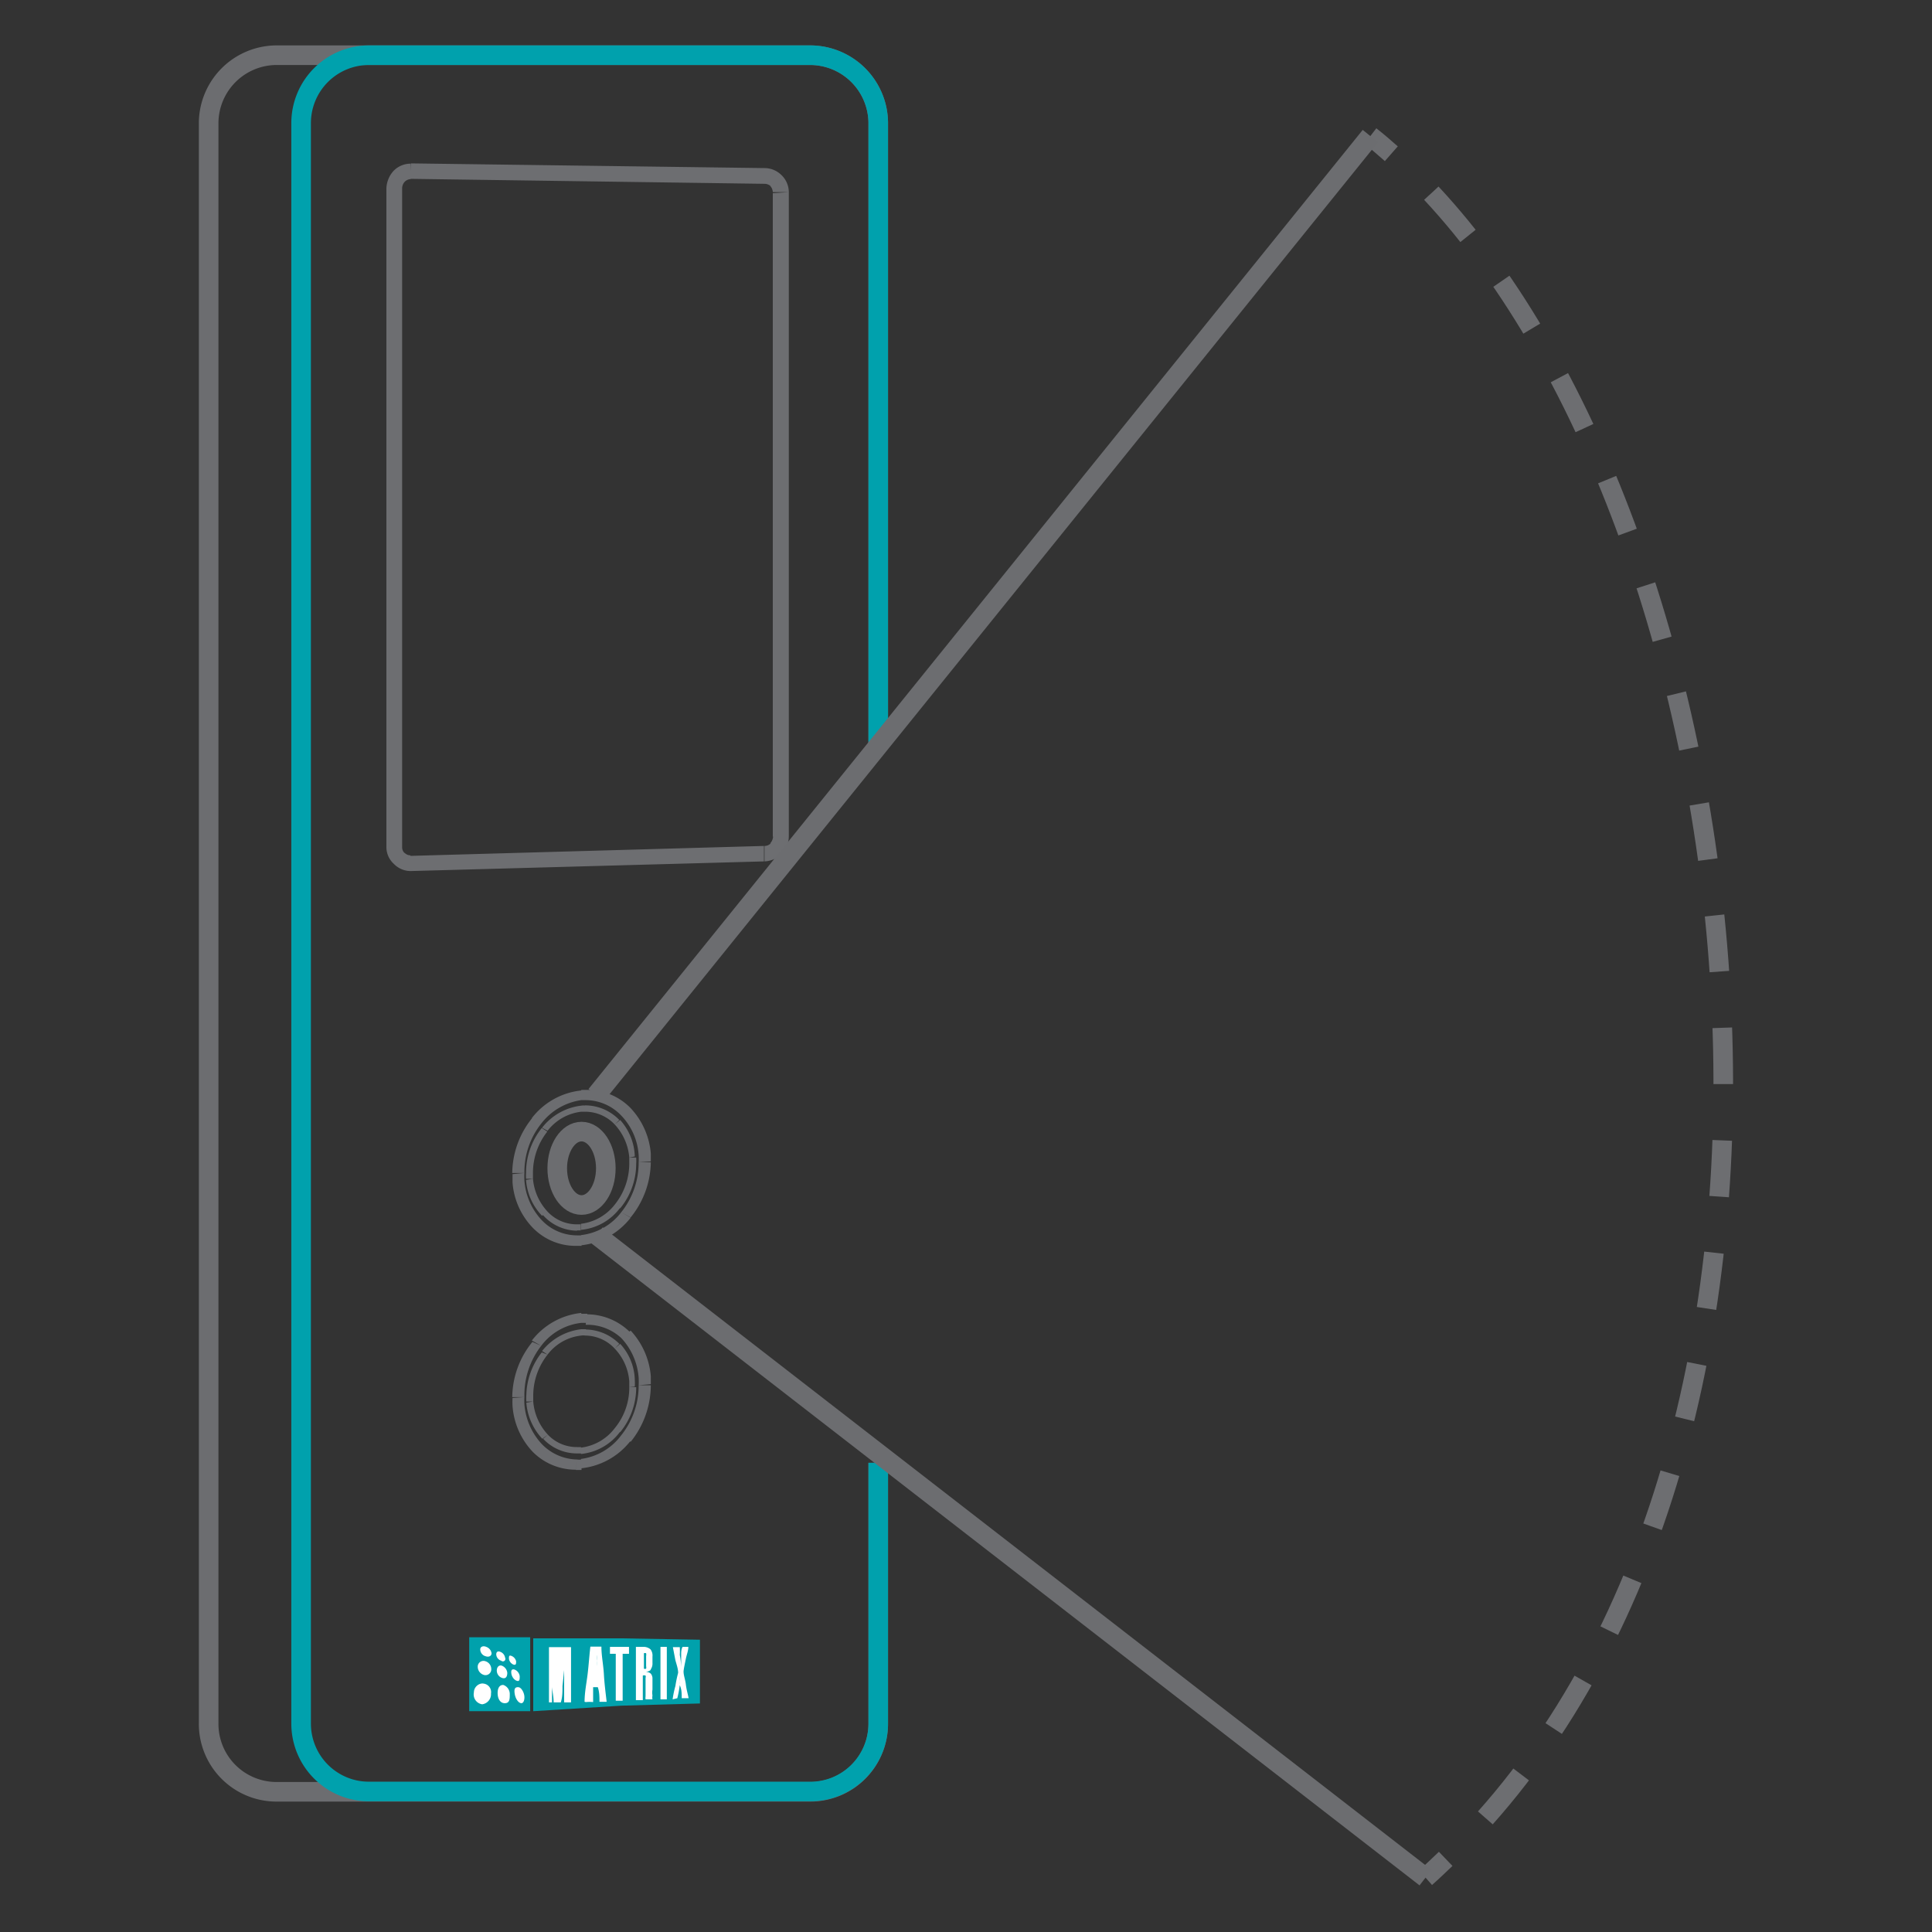 <?xml version="1.0" encoding="UTF-8"?>
<svg xmlns="http://www.w3.org/2000/svg" id="Surveillance-grade_Camera_for_Better_Viewability" data-name="Surveillance-grade Camera for Better Viewability" viewBox="0 0 70 70">
  <rect x="0" y="0" width="70" height="70" fill="#333333" stroke="none"/>
  <defs>
    <style>.cls-1{fill:#6d6e71;}.cls-2{fill:#6c6d70;}.cls-3,.cls-6,.cls-7,.cls-8{fill:none;stroke-miterlimit:10;}.cls-3{stroke:#6c6d70;stroke-width:0.71px;}.cls-4{fill:#00a1ac;}.cls-5{fill:#fff;}.cls-6{stroke:#00a1ad;}.cls-6,.cls-7,.cls-8{stroke-width:0.71px;}.cls-7,.cls-8{stroke:#6d6e71;}.cls-8{stroke-dasharray:2.04 2.04;}</style>
  </defs>
  <path class="cls-1" d="M14.89,5.92l12.81.17,0,.57L14.87,6.48Zm12.81.17a.87.87,0,0,1,.61.25l-.39.4a.35.35,0,0,0-.24-.08Zm.61.25a.86.86,0,0,1,.27.62H28a.36.36,0,0,0-.09-.22Zm.27.62V30.31H28V7Zm0,23.35a.91.91,0,0,1-.25.62l-.42-.38a.39.39,0,0,0,.1-.24Zm-.25.62a.94.94,0,0,1-.63.28l0-.56a.31.31,0,0,0,.23-.1Zm-.65-.28h0v0Zm0,.56-12.81.35,0-.55,12.81-.36Zm-12.81.35h0l0-.27Zm0,0,0,0V31h0Zm0,0h0v0Zm0,0a.85.85,0,0,1-.6-.26l.39-.4a.29.29,0,0,0,.21.09Zm-.6-.26a.82.82,0,0,1-.27-.6h.57a.29.29,0,0,0,.09.21Zm-.27-.6Zm0,0h0Zm0,0h0Zm0,0V6.82h.57V30.7ZM14,6.82Zm0,0h0Zm0,0a1,1,0,0,1,.26-.63l.4.4a.36.36,0,0,0-.09.23Zm.26-.63a.86.86,0,0,1,.62-.26v.56a.32.32,0,0,0-.22.1Zm.62-.26h0v0Zm0,0h0l0,.56h0Zm0,0h0l0,.27Z"></path>
  <path class="cls-2" d="M21.05,52.86A2.16,2.16,0,0,0,22.51,52l.34.2a2.61,2.61,0,0,1-1.8,1ZM22.51,52h0l.18.1Zm0,0a2.88,2.88,0,0,0,.63-1.81l.44,0a3.28,3.28,0,0,1-.73,2.05Zm.63-1.81a2.44,2.44,0,0,0,0-.27l.44-.06c0,.1,0,.19,0,.29Zm0-.27a2.36,2.36,0,0,0-.63-1.44l.34-.27a2.76,2.76,0,0,1,.73,1.65Zm-.63-1.44A1.81,1.81,0,0,0,21.22,48l.05-.38a2.23,2.23,0,0,1,1.57.66Zm-1.23-.93h0l0,.19Zm-.05.38h-.17V47.6h.22Zm-.17,0a2.11,2.11,0,0,0-1.45.83l-.34-.19a2.6,2.6,0,0,1,1.79-1Zm-1.45.83h0l-.18-.09Zm0,0A2.92,2.92,0,0,0,19,50.62l-.44,0a3.21,3.21,0,0,1,.73-2ZM19,50.62a2.35,2.35,0,0,0,0,.26l-.43.06a2.64,2.64,0,0,1,0-.29Zm0,.26a2.39,2.39,0,0,0,.63,1.44l-.34.27a2.7,2.7,0,0,1-.72-1.65Zm.63,1.44a1.82,1.82,0,0,0,1.28.56l-.05.37a2.19,2.19,0,0,1-1.57-.66Zm1.28.56h0l0,.19Zm0,0a.47.47,0,0,0,.16,0v.38h-.21Z"></path>
  <path class="cls-3" d="M31.82,27V4.42A2.47,2.47,0,0,0,29.37,2H10A2.47,2.47,0,0,0,7.56,4.42v58A2.46,2.46,0,0,0,10,64.92H29.37a2.46,2.46,0,0,0,2.45-2.46V53"></path>
  <path class="cls-2" d="M21.05,52.45a1.81,1.81,0,0,0,1.22-.7l.2.12a2,2,0,0,1-1.42.81Zm1.22-.7a2.31,2.31,0,0,0,.53-1.49l.25,0a2.54,2.54,0,0,1-.58,1.63Zm.53-1.49c0-.07,0-.15,0-.21L23,50a1.93,1.93,0,0,1,0,.24Zm0-.21a1.93,1.93,0,0,0-.53-1.19l.2-.17A2,2,0,0,1,23,50Zm-.53-1.19a1.47,1.47,0,0,0-1.07-.47l0-.22a1.75,1.75,0,0,1,1.24.52Zm-1.07-.47h0v0Zm0,0a.36.36,0,0,0-.14,0v-.23h.17Zm-.14,0a1.76,1.76,0,0,0-1.22.69l-.2-.13a2.13,2.13,0,0,1,1.42-.79Zm-1.22.69a2.4,2.4,0,0,0-.52,1.49h-.25A2.58,2.58,0,0,1,19.63,49Zm-.52,1.49c0,.06,0,.14,0,.21l-.25,0a1.77,1.77,0,0,1,0-.24Zm0,.21a2,2,0,0,0,.53,1.2l-.2.15a2.15,2.15,0,0,1-.58-1.31Zm.53,1.2a1.44,1.44,0,0,0,1.07.45l0,.23a1.67,1.67,0,0,1-1.24-.53Zm1.07.45h0l0,.11Zm0,0h.13v.23h-.16Z"></path>
  <path class="cls-4" d="M19.32,59.36l3.19,0,2.85.05v2.31l-2.85.08L19.32,62V59.36Z"></path>
  <path class="cls-5" d="M24.37,61.57a3.71,3.71,0,0,1,.1-.48,4.57,4.57,0,0,1,.1-.48c0-.15-.06-.31-.1-.46l-.09-.47h.25a2.36,2.36,0,0,1,0,.28h0a2.81,2.81,0,0,1,.05.44h0c0-.1,0-.19,0-.26s0-.14,0-.2,0-.18.05-.27h.21c0,.14-.06.28-.09.43s-.06.28-.08.42.06.33.08.51.07.34.1.5l-.25,0c0-.17,0-.32-.07-.47a1.31,1.31,0,0,0,0-.15,1.42,1.42,0,0,0,0-.19h0c0,.11,0,.22,0,.33h0a4,4,0,0,1-.09.48Z"></path>
  <path class="cls-5" d="M24.16,61.57h-.23V59.67h.23v1.89Z"></path>
  <path class="cls-5" d="M23,59.67h.3a.38.38,0,0,1,.27.09.37.37,0,0,1,.07.26v.23a.37.37,0,0,1-.06.23c0,.05-.09.08-.18.1h0a.24.24,0,0,1,.18.06.27.27,0,0,1,.06.19v.39a.62.62,0,0,0,0,.21.37.37,0,0,0,0,.14h-.25a.35.35,0,0,1,0-.11v-.67a.11.11,0,0,0,0-.08.13.13,0,0,0-.1,0h0v.89l-.25,0V59.67Z"></path>
  <path class="cls-4" d="M23.41,60.34V60a.25.25,0,0,0,0-.1.11.11,0,0,0-.08,0h0v.56h0a.11.11,0,0,0,.08,0,.2.2,0,0,0,0-.09Z"></path>
  <path class="cls-5" d="M21.18,61.66c0-.34.07-.67.11-1s.06-.66.1-1h.4c0,.33.07.65.09,1s.06.65.1,1h-.26c0-.17,0-.35-.06-.53h-.17c0,.19,0,.37,0,.54a1.14,1.14,0,0,0-.26,0Z"></path>
  <path class="cls-5" d="M22.56,61.62h-.25v-1.7H22.1v-.25h.69v.25h-.23v1.7Z"></path>
  <path class="cls-5" d="M19.89,61.68v-2h.41l0,.37c0,.13,0,.27,0,.39v.08c0,.11,0,.21,0,.32s0,.22,0,.33h0c0-.12,0-.25,0-.36s0-.24,0-.35,0-.27,0-.39,0-.27,0-.39h.39v2h-.25c0-.18,0-.35,0-.53v-.78c0-.11,0-.24,0-.37h0a2.19,2.19,0,0,1,0,.28c0,.09,0,.17,0,.23l-.06.58c0,.2,0,.4-.06.59h-.26c0-.21-.05-.4-.06-.56s0-.33,0-.46,0-.26,0-.37,0-.22,0-.3h0a1.86,1.86,0,0,1,0,.26v1.43Z"></path>
  <path class="cls-4" d="M17,59.32l2.21,0V62L17,62v-2.7Z"></path>
  <path class="cls-4" d="M21.52,60.85h.12c0-.16,0-.32,0-.5s0-.09,0-.15,0-.14,0-.24h0a1,1,0,0,0,0,.21,1.42,1.42,0,0,0,0,.19l0,.49Z"></path>
  <path class="cls-5" d="M17.62,59.67a.29.29,0,0,1,.19.23c0,.1-.1.15-.21.11a.26.26,0,0,1-.2-.25c0-.1.11-.14.22-.09Z"></path>
  <path class="cls-5" d="M17.59,60.19a.3.3,0,0,1,.21.29.21.21,0,0,1-.25.21.31.31,0,0,1-.24-.33.21.21,0,0,1,.28-.17Z"></path>
  <path class="cls-5" d="M17.52,61a.31.31,0,0,1,.27.36.37.37,0,0,1-.32.39.36.36,0,0,1-.3-.43c0-.21.2-.35.35-.32Z"></path>
  <path class="cls-5" d="M18.13,59.85a.27.27,0,0,1,.17.21.09.09,0,0,1-.14.11.25.25,0,0,1-.18-.23c0-.09.06-.13.15-.09Z"></path>
  <path class="cls-5" d="M18.18,60.35a.31.31,0,0,1,.2.26c0,.13-.05.22-.17.19a.28.28,0,0,1-.21-.27c0-.13.08-.21.18-.18Z"></path>
  <path class="cls-5" d="M18.24,61.05a.35.35,0,0,1,.23.32c0,.19,0,.34-.18.34s-.26-.18-.26-.37.08-.3.21-.29Z"></path>
  <path class="cls-5" d="M18.54,60a.28.28,0,0,1,.16.19c0,.09,0,.15-.1.12a.27.27,0,0,1-.16-.21c0-.09,0-.14.1-.1Z"></path>
  <path class="cls-5" d="M18.64,60.49a.3.3,0,0,1,.19.24c0,.11,0,.2-.1.17s-.18-.14-.2-.25,0-.19.11-.16Z"></path>
  <path class="cls-5" d="M18.78,61.13c.09,0,.18.14.21.27s0,.31-.1.31-.21-.15-.24-.33,0-.26.13-.25Z"></path>
  <path class="cls-6" d="M31.82,27V4.42A2.47,2.47,0,0,0,29.37,2h-16a2.46,2.46,0,0,0-2.46,2.45v58a2.46,2.46,0,0,0,2.46,2.46h16a2.46,2.46,0,0,0,2.45-2.46V53"></path>
  <path class="cls-2" d="M21.05,44.75a2.13,2.13,0,0,0,1.46-.83l.34.2a2.63,2.63,0,0,1-1.8,1Zm1.46-.83h0l.18.1Zm0,0a2.88,2.88,0,0,0,.63-1.81l.44,0a3.24,3.24,0,0,1-.73,2Zm.63-1.81a2,2,0,0,0,0-.25l.44-.07c0,.1,0,.2,0,.29Zm0-.25a2.28,2.28,0,0,0-.63-1.44l.34-.27a2.74,2.74,0,0,1,.73,1.64Zm-.63-1.44a1.78,1.78,0,0,0-1.28-.56l.05-.37a2.18,2.18,0,0,1,1.57.66Zm-1.28-.56h0l0-.18Zm0,0h-.17v-.37h.22Zm-.17,0a2.22,2.22,0,0,0-1.45.85l-.34-.2a2.6,2.6,0,0,1,1.79-1Zm-1.79.65h0l.16.1Zm.34.2A2.82,2.82,0,0,0,19,42.5l-.44,0a3.21,3.21,0,0,1,.73-2ZM19,42.5a2.44,2.44,0,0,0,0,.27l-.43.07c0-.1,0-.2,0-.3Zm0,.27a2.34,2.34,0,0,0,.63,1.44l-.34.26a2.64,2.64,0,0,1-.72-1.63Zm.63,1.44a1.77,1.77,0,0,0,1.28.55l-.05.38a2.16,2.16,0,0,1-1.57-.67Zm1.23.93h0l0-.19Zm.05-.38h.16v.38h-.21Z"></path>
  <path class="cls-2" d="M21.05,44.34a1.83,1.83,0,0,0,1.22-.69l.2.11a2,2,0,0,1-1.42.8Zm1.22-.69a2.38,2.38,0,0,0,.53-1.5l.25,0a2.54,2.54,0,0,1-.58,1.63Zm.53-1.5c0-.07,0-.15,0-.21l.25,0a1.69,1.69,0,0,1,0,.23Zm0-.21a2,2,0,0,0-.53-1.2l.2-.16A2.07,2.07,0,0,1,23,41.9Zm-.53-1.2a1.47,1.47,0,0,0-1.07-.46l0-.23a1.72,1.72,0,0,1,1.24.53Zm-1.07-.46h0v0Zm0,0h-.14v-.22a.5.5,0,0,1,.17,0Zm-.14,0a1.8,1.8,0,0,0-1.22.69l-.2-.11a2.11,2.11,0,0,1,1.42-.8ZM19.83,41a2.41,2.41,0,0,0-.52,1.5l-.25,0a2.58,2.58,0,0,1,.57-1.63Zm-.52,1.5c0,.07,0,.14,0,.21l-.25,0a1.77,1.77,0,0,1,0-.23Zm0,.21a2,2,0,0,0,.53,1.19l-.2.15a2.07,2.07,0,0,1-.58-1.3Zm.53,1.19a1.45,1.45,0,0,0,1.07.46l0,.23A1.68,1.68,0,0,1,19.65,44Zm1.07.46h0l0,.12Zm0,0h.13v.22h-.16Z"></path>
  <ellipse class="cls-3" cx="21.07" cy="42.33" rx="0.88" ry="1.33"></ellipse>
  <path class="cls-7" d="M49.65,4.93c.26.2.51.42.76.64"></path>
  <path class="cls-8" d="M51.86,7c11.76,12.62,15.77,44.54,1.25,59.63"></path>
  <path class="cls-7" d="M52.38,67.35c-.24.23-.48.46-.73.68"></path>
  <line class="cls-3" x1="21.6" y1="39.68" x2="49.65" y2="4.93"></line>
  <line class="cls-3" x1="21.62" y1="44.75" x2="51.65" y2="68.03"></line>
</svg>
